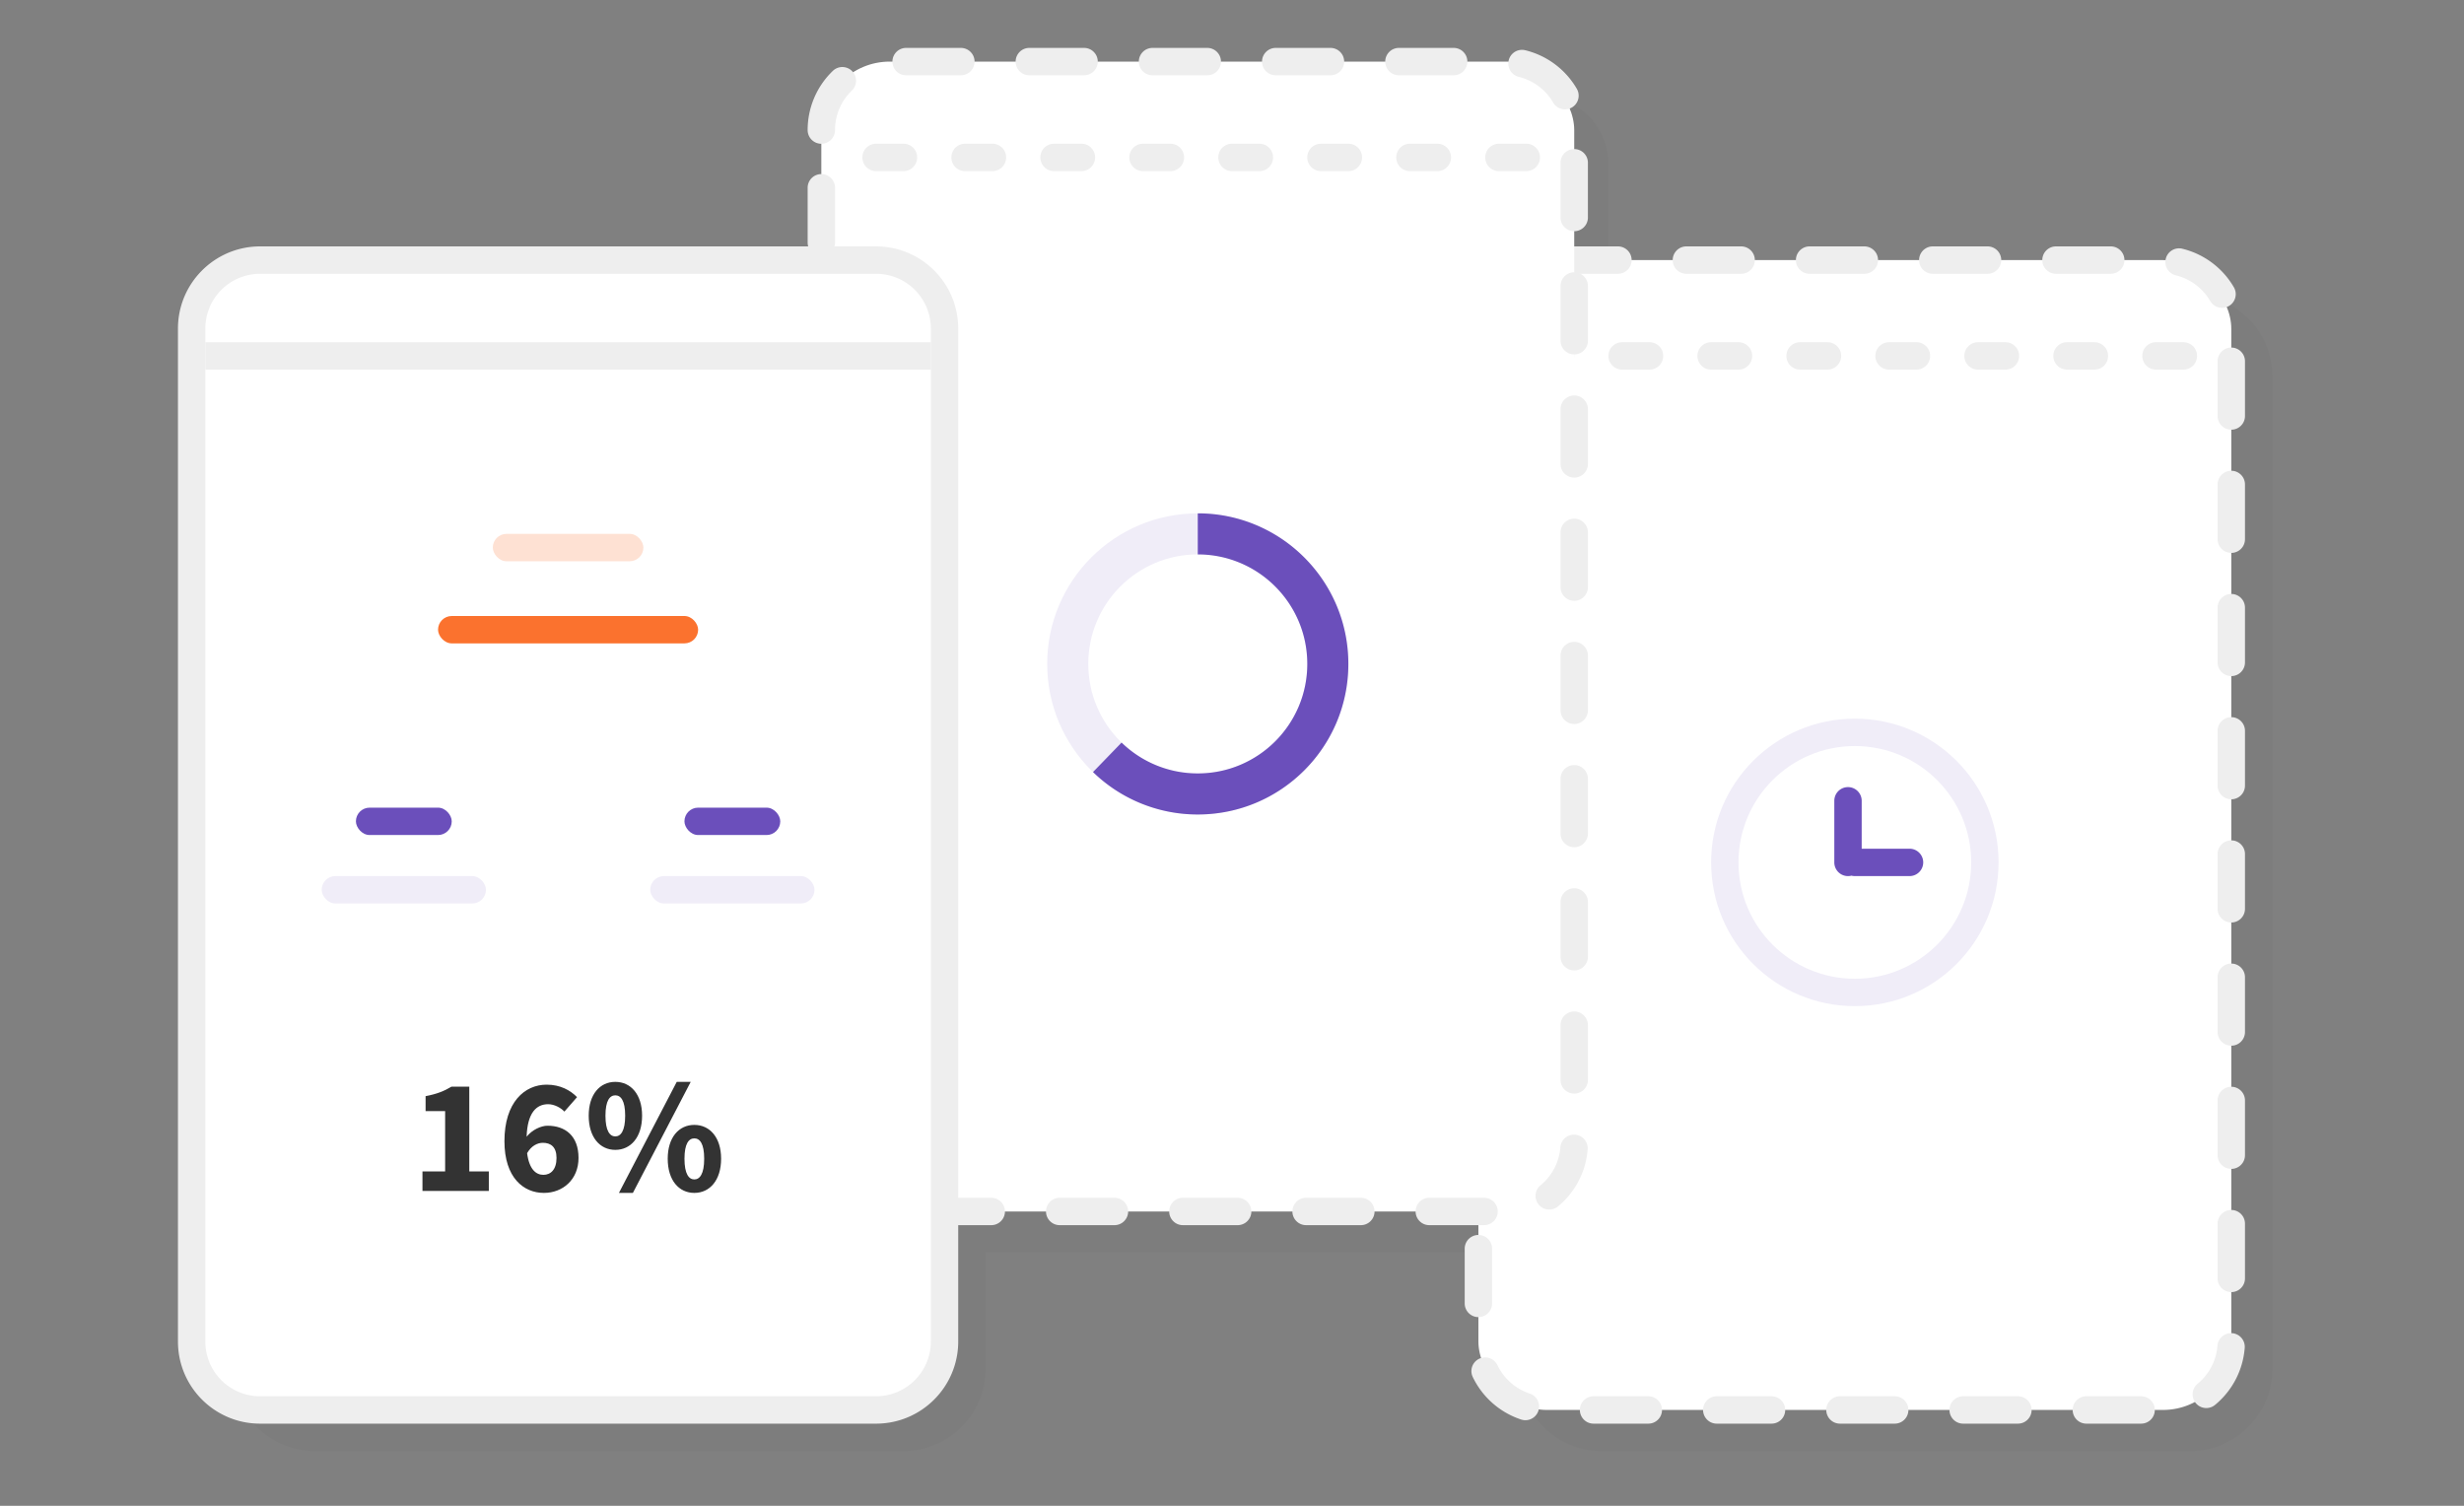 <svg xmlns="http://www.w3.org/2000/svg" width="360" height="220" viewBox="0 0 360 220"><rect x="0" y="0" width="360" height="220" fill="#808080" stroke="none"/><g fill="none" fill-rule="evenodd"><path fill="#000" fill-opacity=".02" d="M125 44V24.003C125 18.48 129.483 14 135.005 14h89.99C230.52 14 235 18.477 235 24.003V43h84.992C326.624 43 332 48.372 332 55.002v144.996c0 6.63-5.38 12.002-12.008 12.002h-85.984c-6.632 0-12.008-5.372-12.008-12.002V183h-78v17.002c0 6.626-5.38 11.998-12.008 11.998H46.008C39.376 212 34 206.624 34 200.002V55.998C34 49.372 39.38 44 46.008 44H125z"/><g transform="translate(214 36)"><rect width="110" height="168" x="2" y="2" fill="#FFF" rx="10"/><path fill="#EEE" fill-rule="nonzero" d="M4 12.006c0-2.208.896-4.27 2.457-5.77a2 2 0 0 0-2.773-2.883A11.974 11.974 0 0 0 0 12.006a2 2 0 1 0 4 0zM14.388 4h8a2 2 0 0 0 0-4h-8a2 2 0 1 0 0 4zm18 0h8a2 2 0 0 0 0-4h-8a2 2 0 1 0 0 4zm18 0h8a2 2 0 0 0 0-4h-8a2 2 0 1 0 0 4zm18 0h8a2 2 0 0 0 0-4h-8a2 2 0 1 0 0 4zm18 0h8a2 2 0 0 0 0-4h-8a2 2 0 1 0 0 4zm17.51.227a8.015 8.015 0 0 1 5.022 3.756 2 2 0 1 0 3.458-2.011A12.01 12.01 0 0 0 104.844.34a2 2 0 0 0-.946 3.887zM110 16.78v8a2 2 0 0 0 4 0v-8a2 2 0 1 0-4 0zm0 18v8a2 2 0 0 0 4 0v-8a2 2 0 1 0-4 0zm0 18v8a2 2 0 0 0 4 0v-8a2 2 0 1 0-4 0zm0 18v8a2 2 0 0 0 4 0v-8a2 2 0 1 0-4 0zm0 18v8a2 2 0 0 0 4 0v-8a2 2 0 1 0-4 0zm0 18v8a2 2 0 0 0 4 0v-8a2 2 0 1 0-4 0zm0 18v8a2 2 0 0 0 4 0v-8a2 2 0 1 0-4 0zm0 18v8a2 2 0 0 0 4 0v-8a2 2 0 1 0-4 0zm-.024 17.844a7.99 7.99 0 0 1-2.903 5.558 2 2 0 0 0 2.54 3.09 11.977 11.977 0 0 0 4.35-8.338 2.002 2.002 0 0 0-1.838-2.15 2.003 2.003 0 0 0-2.15 1.84zM98.826 168h-8a2 2 0 0 0 0 4h8a2 2 0 1 0 0-4zm-18 0h-8a2 2 0 0 0 0 4h8a2 2 0 1 0 0-4zm-18 0h-8a2 2 0 0 0 0 4h8a2 2 0 1 0 0-4zm-18 0h-8a2 2 0 0 0 0 4h8a2 2 0 1 0 0-4zm-18 0h-8a2 2 0 0 0 0 4h8a2 2 0 1 0 0-4zm-17.334-.4a8.032 8.032 0 0 1-4.71-4.143 1.998 1.998 0 0 0-2.667-.938 1.997 1.997 0 0 0-.938 2.667 12.022 12.022 0 0 0 7.063 6.21 1.998 1.998 0 1 0 1.252-3.798zM4 154.434v-8a2 2 0 0 0-4 0v8a2 2 0 1 0 4 0zm0-18v-8a2 2 0 0 0-4 0v8a2 2 0 1 0 4 0zm0-18v-8a2 2 0 0 0-4 0v8a2 2 0 1 0 4 0zm0-18v-8a2 2 0 0 0-4 0v8a2 2 0 1 0 4 0zm0-18v-8a2 2 0 0 0-4 0v8a2 2 0 1 0 4 0zm0-18v-8a2 2 0 0 0-4 0v8a2 2 0 1 0 4 0zm0-18v-8a2 2 0 0 0-4 0v8a2 2 0 1 0 4 0zm0-18v-8a2 2 0 0 0-4 0v8a2 2 0 1 0 4 0z"/><path fill="#F0EDF8" fill-rule="nonzero" d="M57 111c-11.598 0-21-9.402-21-21s9.402-21 21-21 21 9.402 21 21-9.402 21-21 21zm0-4c9.39 0 17-7.61 17-17s-7.61-17-17-17-17 7.61-17 17 7.61 17 17 17z"/><path fill="#6B4FBB" d="M58 88v-6.997c0-1.11-.895-2.003-2-2.003-1.112 0-2 .897-2 2.003v8.994a1.999 1.999 0 0 0 2.503 1.94c.162.04.33.063.506.063h7.98a2 2 0 0 0 .001-4H58z"/><rect width="8" height="4" x="8" y="14" fill="#EEE" rx="2"/><path fill="#EEE" d="M21 16c0-1.105.887-2 1.998-2h4.004c1.103 0 1.998.888 1.998 2 0 1.105-.887 2-1.998 2h-4.004A1.995 1.995 0 0 1 21 16zm13 0c0-1.105.887-2 1.998-2h4.004c1.103 0 1.998.888 1.998 2 0 1.105-.887 2-1.998 2h-4.004A1.995 1.995 0 0 1 34 16zm13 0c0-1.105.887-2 1.998-2h4.004c1.103 0 1.998.888 1.998 2 0 1.105-.887 2-1.998 2h-4.004A1.995 1.995 0 0 1 47 16zm13 0c0-1.105.887-2 1.998-2h4.004c1.103 0 1.998.888 1.998 2 0 1.105-.887 2-1.998 2h-4.004A1.995 1.995 0 0 1 60 16zm13 0c0-1.105.887-2 1.998-2h4.004c1.103 0 1.998.888 1.998 2 0 1.105-.887 2-1.998 2h-4.004A1.995 1.995 0 0 1 73 16zm13 0c0-1.105.887-2 1.998-2h4.004c1.103 0 1.998.888 1.998 2 0 1.105-.887 2-1.998 2h-4.004A1.995 1.995 0 0 1 86 16zm13 0c0-1.105.887-2 1.998-2h4.004c1.103 0 1.998.888 1.998 2 0 1.105-.887 2-1.998 2h-4.004A1.995 1.995 0 0 1 99 16z"/></g><g transform="translate(118 7)"><rect width="110" height="168" x="2" y="2" fill="#FFF" rx="10"/><path fill="#EEE" fill-rule="nonzero" d="M4 12.006c0-2.208.896-4.27 2.457-5.77a2 2 0 0 0-2.773-2.883A11.974 11.974 0 0 0 0 12.006a2 2 0 1 0 4 0zM14.388 4h8a2 2 0 0 0 0-4h-8a2 2 0 1 0 0 4zm18 0h8a2 2 0 0 0 0-4h-8a2 2 0 1 0 0 4zm18 0h8a2 2 0 0 0 0-4h-8a2 2 0 1 0 0 4zm18 0h8a2 2 0 0 0 0-4h-8a2 2 0 1 0 0 4zm18 0h8a2 2 0 0 0 0-4h-8a2 2 0 1 0 0 4zm17.51.227a8.015 8.015 0 0 1 5.022 3.756 2 2 0 1 0 3.458-2.011A12.01 12.01 0 0 0 104.844.34a2 2 0 0 0-.946 3.887zM110 16.78v8a2 2 0 0 0 4 0v-8a2 2 0 1 0-4 0zm0 18v8a2 2 0 0 0 4 0v-8a2 2 0 1 0-4 0zm0 18v8a2 2 0 0 0 4 0v-8a2 2 0 1 0-4 0zm0 18v8a2 2 0 0 0 4 0v-8a2 2 0 1 0-4 0zm0 18v8a2 2 0 0 0 4 0v-8a2 2 0 1 0-4 0zm0 18v8a2 2 0 0 0 4 0v-8a2 2 0 1 0-4 0zm0 18v8a2 2 0 0 0 4 0v-8a2 2 0 1 0-4 0zm0 18v8a2 2 0 0 0 4 0v-8a2 2 0 1 0-4 0zm-.024 17.844a7.99 7.99 0 0 1-2.903 5.558 2 2 0 0 0 2.54 3.09 11.977 11.977 0 0 0 4.35-8.338 2.002 2.002 0 0 0-1.838-2.15 2.003 2.003 0 0 0-2.15 1.84zM98.826 168h-8a2 2 0 0 0 0 4h8a2 2 0 1 0 0-4zm-18 0h-8a2 2 0 0 0 0 4h8a2 2 0 1 0 0-4zm-18 0h-8a2 2 0 0 0 0 4h8a2 2 0 1 0 0-4zm-18 0h-8a2 2 0 0 0 0 4h8a2 2 0 1 0 0-4zm-18 0h-8a2 2 0 0 0 0 4h8a2 2 0 1 0 0-4zm-17.334-.4a8.032 8.032 0 0 1-4.71-4.143 1.998 1.998 0 0 0-2.667-.938 1.997 1.997 0 0 0-.938 2.667 12.022 12.022 0 0 0 7.063 6.21 1.998 1.998 0 1 0 1.252-3.798zM4 154.434v-8a2 2 0 0 0-4 0v8a2 2 0 1 0 4 0zm0-18v-8a2 2 0 0 0-4 0v8a2 2 0 1 0 4 0zm0-18v-8a2 2 0 0 0-4 0v8a2 2 0 1 0 4 0zm0-18v-8a2 2 0 0 0-4 0v8a2 2 0 1 0 4 0zm0-18v-8a2 2 0 0 0-4 0v8a2 2 0 1 0 4 0zm0-18v-8a2 2 0 0 0-4 0v8a2 2 0 1 0 4 0zm0-18v-8a2 2 0 0 0-4 0v8a2 2 0 1 0 4 0zm0-18v-8a2 2 0 0 0-4 0v8a2 2 0 1 0 4 0z"/><g fill-rule="nonzero"><path fill="#F0EDF8" d="M57 112c-12.15 0-22-9.85-22-22s9.85-22 22-22 22 9.85 22 22-9.85 22-22 22zm0-6c8.837 0 16-7.163 16-16s-7.163-16-16-16-16 7.163-16 16 7.163 16 16 16z"/><path fill="#6B4FBB" d="M41.692 105.8A21.93 21.93 0 0 0 57 112c12.15 0 22-9.85 22-22s-9.85-22-22-22v6c8.837 0 16 7.163 16 16s-7.163 16-16 16a15.935 15.935 0 0 1-11.133-4.508l-4.175 4.31z"/></g><path fill="#EEE" d="M8 16c0-1.105.887-2 1.998-2h4.004c1.103 0 1.998.888 1.998 2 0 1.105-.887 2-1.998 2H9.998A1.995 1.995 0 0 1 8 16zm13 0c0-1.105.887-2 1.998-2h4.004c1.103 0 1.998.888 1.998 2 0 1.105-.887 2-1.998 2h-4.004A1.995 1.995 0 0 1 21 16zm13 0c0-1.105.887-2 1.998-2h4.004c1.103 0 1.998.888 1.998 2 0 1.105-.887 2-1.998 2h-4.004A1.995 1.995 0 0 1 34 16zm13 0c0-1.105.887-2 1.998-2h4.004c1.103 0 1.998.888 1.998 2 0 1.105-.887 2-1.998 2h-4.004A1.995 1.995 0 0 1 47 16zm13 0c0-1.105.887-2 1.998-2h4.004c1.103 0 1.998.888 1.998 2 0 1.105-.887 2-1.998 2h-4.004A1.995 1.995 0 0 1 60 16zm13 0c0-1.105.887-2 1.998-2h4.004c1.103 0 1.998.888 1.998 2 0 1.105-.887 2-1.998 2h-4.004A1.995 1.995 0 0 1 73 16zm13 0c0-1.105.887-2 1.998-2h4.004c1.103 0 1.998.888 1.998 2 0 1.105-.887 2-1.998 2h-4.004A1.995 1.995 0 0 1 86 16zm13 0c0-1.105.887-2 1.998-2h4.004c1.103 0 1.998.888 1.998 2 0 1.105-.887 2-1.998 2h-4.004A1.995 1.995 0 0 1 99 16z"/></g><g transform="translate(26 36)"><rect width="110" height="168" x="2" y="2" fill="#FFF" rx="10"/><path fill="#EEE" fill-rule="nonzero" d="M4 12.006v147.988A8 8 0 0 0 12.005 168h89.99a8.007 8.007 0 0 0 8.005-8.006V12.006A8 8 0 0 0 101.995 4h-89.99A8.007 8.007 0 0 0 4 12.006zm-4 0C0 5.376 5.377 0 12.005 0h89.99C108.628 0 114 5.37 114 12.006v147.988c0 6.63-5.377 12.006-12.005 12.006h-89.99C5.372 172 0 166.63 0 159.994V12.006z"/><g transform="translate(21 82)"><rect width="24" height="4" y="10" fill="#F0EDF8" rx="2"/><rect width="14" height="4" x="5" fill="#6B4FBB" rx="2"/></g><g transform="translate(69 82)"><rect width="24" height="4" y="10" fill="#F0EDF8" rx="2"/><rect width="14" height="4" x="5" fill="#6B4FBB" rx="2"/></g><g transform="translate(38 42)"><rect width="22" height="4" x="8" fill="#FEE1D3" rx="2"/><rect width="38" height="4" y="12" fill="#FB722E" rx="2"/></g><path fill="#EEE" d="M4 14h106v4H4z"/><path fill="#333" d="M35.724 138h9.696v-2.856h-2.856V122.76h-2.592c-1.08.648-2.136 1.08-3.792 1.392v2.184h2.856v8.808h-3.312V138zm17.736.288c-2.952 0-5.76-2.208-5.76-7.56 0-5.688 2.952-8.256 6.168-8.256 2.016 0 3.48.84 4.44 1.824l-1.848 2.112c-.528-.576-1.488-1.08-2.376-1.08-1.68 0-3.024 1.2-3.144 4.752.792-1.008 2.112-1.608 3.048-1.608 2.616 0 4.536 1.488 4.536 4.704 0 3.168-2.304 5.112-5.064 5.112zm-.072-2.64c1.056 0 1.92-.744 1.92-2.472 0-1.608-.84-2.208-1.992-2.208-.792 0-1.68.432-2.304 1.512.312 2.4 1.32 3.168 2.376 3.168zM63.9 132c-2.256 0-3.888-1.848-3.888-4.992 0-3.12 1.632-4.944 3.888-4.944 2.256 0 3.912 1.824 3.912 4.944 0 3.144-1.656 4.992-3.912 4.992zm0-1.968c.792 0 1.44-.792 1.44-3.024s-.648-2.976-1.44-2.976c-.792 0-1.44.744-1.44 2.976s.648 3.024 1.44 3.024zm.528 8.256l8.448-16.224h2.04l-8.448 16.224h-2.04zm11.016 0c-2.256 0-3.888-1.848-3.888-4.992 0-3.12 1.632-4.944 3.888-4.944 2.256 0 3.912 1.824 3.912 4.944 0 3.144-1.656 4.992-3.912 4.992zm0-1.968c.792 0 1.44-.792 1.44-3.024s-.648-2.976-1.44-2.976c-.792 0-1.44.744-1.44 2.976s.648 3.024 1.44 3.024z"/></g></g></svg>
